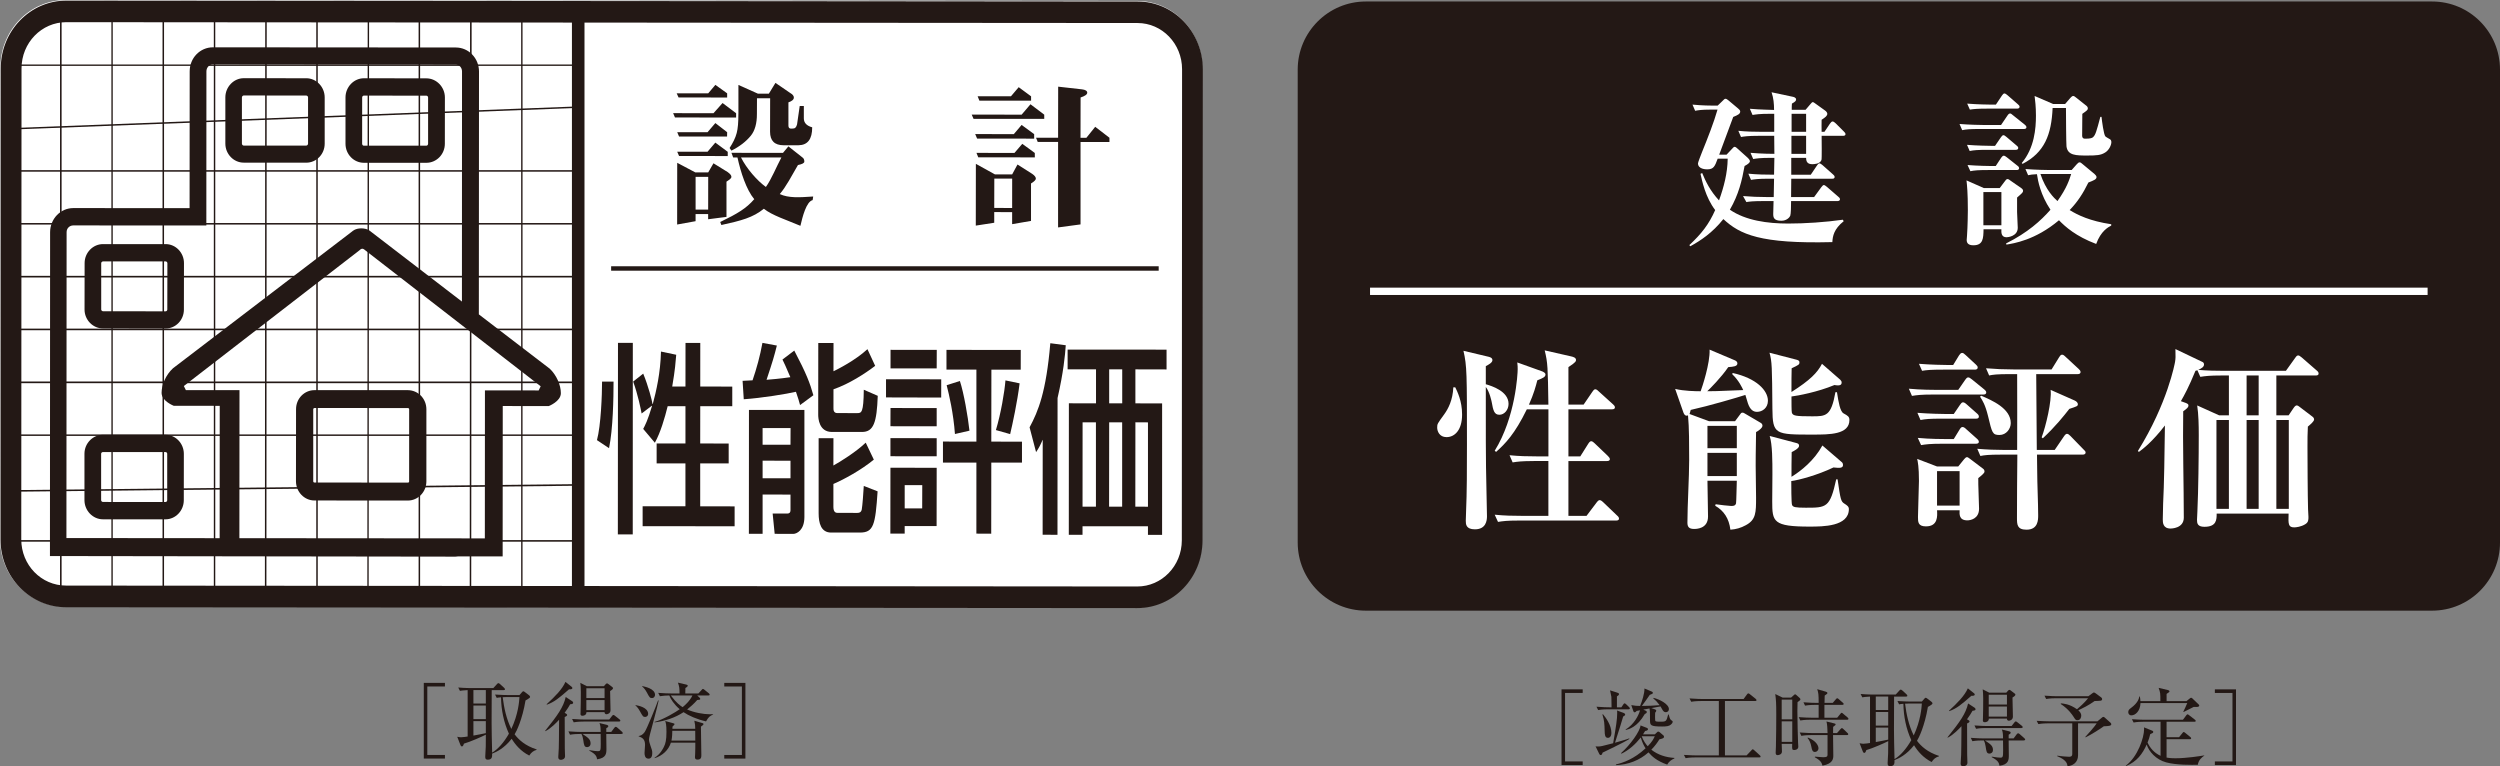 <?xml version="1.0" encoding="UTF-8"?><svg id="_レイヤー_2" xmlns="http://www.w3.org/2000/svg" viewBox="0 0 190.452 58.377"><rect x="0" y="0" width="190.452" height="58.377" fill="#808080" stroke="none"/><defs><style>.cls-1{fill:#fff;}.cls-2{fill:#231815;}.cls-3{fill:none;stroke:#fff;stroke-width:.558px;}</style></defs><g id="_配置"><path class="cls-2" d="m118.959,58.282v-5.767h1.611v.274h-1.343v5.217h1.343v.275h-1.611Z"/><path class="cls-2" d="m122.087,57.335c-.032.108-.058.186-.147.186-.045,0-.083-.039-.103-.077l-.287-.588c.076.013.121.013.191.013.198,0,.294-.025,1.15-.249.225-1.311.308-1.822.308-2.296,0-.083,0-.128-.013-.198l.505.186c.051.02.115.058.115.122,0,.058-.039.089-.153.153-.141.485-.186.633-.621,1.994.192-.058.787-.217,1.087-.332l.007.045c-.364.249-2.021,1.029-2.039,1.042Zm1.981-3.299h-1.566c-.063,0-.46,0-.754.058l-.128-.256c.428.038.876.045.984.045h.166c0-.109-.006-.735-.013-.793-.007-.039-.09-.435-.103-.499l.544.173c.089.032.141.058.141.108,0,.077-.09.141-.16.179v.832h.339l.147-.218c.031-.045.058-.083.096-.083.045,0,.089.045.121.07l.218.211c.038.038.063.063.063.103,0,.058-.051.07-.096.07Zm-1.579,2.174c-.23,0-.236-.269-.243-.479-.019-.646-.025-.812-.173-1.298l.039-.026c.217.256.646.832.646,1.42,0,.352-.205.384-.269.384Zm4.521,2.039c-.831-.294-1.184-.652-1.426-.934-.685.614-1.566.946-2.48.972v-.051c.556-.134,1.361-.402,2.257-1.228-.122-.191-.25-.435-.365-.825-.402.506-.889.953-1.47,1.234l-.032-.045c.71-.633,1.451-1.675,1.483-2.109l.479.186c.038.013.089.044.089.102,0,.097-.141.122-.217.135-.09.146-.115.191-.16.256h.901l.16-.153c.038-.039.058-.058.103-.058.038,0,.089.038.115.058l.281.242c.025.02.038.064.038.097,0,.108-.103.134-.352.197-.147.237-.32.486-.614.787.499.396,1.119.588,1.759.626v.039c-.224.096-.429.242-.55.473Zm.281-3.05c-.141.122-.339.147-.659.147-.933,0-.933-.096-.933-.518,0-.589,0-.652-.039-.857-.045.007-.319.058-.473.09l.186.083c.025.013.083.045.083.096,0,.09-.096.128-.153.153-.582,1.011-1.209,1.157-1.445,1.215l-.02-.031c.64-.384.998-1.081,1.1-1.465-.153.025-.185.032-.255.045-.052.058-.103.108-.16.108-.051,0-.083-.063-.096-.096l-.153-.454c.307.058.383.058.671.064.153-.371.339-.94.332-1.33l.544.23c.045.019.096.051.096.103,0,.063-.063.096-.236.153-.096.134-.505.735-.602.844.448-.007.953-.02,1.355-.058-.204-.269-.307-.371-.485-.518l.013-.039c.473.109,1.177.479,1.177.857,0,.146-.109.236-.237.236-.146,0-.217-.122-.256-.186-.019-.038-.121-.218-.146-.256-.23.045-.665.122-.697.128l.237.083c.076.025.134.052.134.108,0,.064-.051.128-.083.16,0,.096-.007.198-.007.346,0,.236.007.274.052.307.051.032.281.032.364.032.441,0,.447-.032.582-.55l.044.006c.026.108.084.346.16.403.128.089.141.102.141.141,0,.102-.096.185-.134.217Zm-2.226.889c.147.384.333.62.461.761.357-.37.441-.556.537-.761h-.998Z"/><path class="cls-2" d="m134.03,57.7h-4.865c-.051,0-.46,0-.754.058l-.128-.249c.505.038.965.038.984.038h1.675v-4.143h-1.349c-.052,0-.461,0-.755.057l-.128-.255c.506.044.959.044.985.044h3.133l.255-.345c.032-.045.064-.083.103-.083.045,0,.077.025.122.063l.44.352c.025.02.064.058.064.097,0,.063-.064.07-.096.07h-2.309v4.143h1.649l.364-.384c.045-.051.07-.083.103-.083.038,0,.077.038.115.07l.422.384c.025.025.064.058.064.096,0,.07-.064.07-.097.07Z"/><path class="cls-2" d="m136.939,53.487c-.006.229-.013.377-.013.684,0,.672.039,2.123.052,2.397,0,.083.019.23.019.313,0,.243-.274.256-.307.256-.173,0-.173-.045-.16-.467h-.799c0,.045.02.569.02.582,0,.229-.25.274-.32.274-.159,0-.159-.121-.159-.198,0-.07.019-.383.019-.447.02-.485.026-2.282.026-2.43,0-.952-.02-1.132-.077-1.579l.557.269h.651l.186-.166c.07-.058.083-.083.115-.083s.063.019.103.058l.256.229c.025.026.051.064.051.103,0,.058-.128.141-.218.205Zm-.402-.192h-.806v1.503h.806v-1.503Zm0,1.656h-.806v1.566h.806v-1.566Zm4.182-.121h-2.813c-.115,0-.441,0-.755.057l-.121-.255c.396.031.786.044.979.044h.537v-.978h-.281c-.064,0-.454,0-.755.058l-.121-.256c.422.038.869.045.978.045h.18c0-.646-.02-.768-.109-1.043l.659.192c.07.019.115.051.115.103,0,.051-.02.063-.205.191-.006.153-.006.191-.013.557h.627l.236-.275c.045-.058.07-.076.103-.076.038,0,.07.019.114.063l.313.274c.032.026.064.052.064.097,0,.058-.058.07-.097.07h-1.368v.978h.973l.242-.294c.052-.063.07-.083.097-.083.038,0,.057.025.121.077l.339.287c.051.045.058.077.058.097,0,.063-.058.07-.096.07Zm-.013,1.17h-1.062c0,.128.019,1.329.019,1.534,0,.243,0,.64-.824.793-.058-.211-.128-.391-.588-.64l.013-.045c.128.013.523.045.626.045.288,0,.326-.058.333-.186.006-.115.006-1.4,0-1.502h-1.24c-.16,0-.467.006-.755.058l-.121-.256c.435.038.889.044.978.044h1.139c-.007-.249-.02-.696-.083-.882l.575.141c.083.02.121.032.121.083,0,.045-.019.058-.186.186-.006.121-.006.16-.006.473h.3l.263-.3c.051-.058.076-.077.108-.077s.058.013.108.064l.313.3c.045.039.064.058.064.097,0,.057-.052.07-.096.07Zm-2.442,1.285c-.192,0-.23-.18-.263-.353-.07-.402-.198-.588-.301-.709l.026-.039c.626.25.806.62.806.818,0,.173-.135.282-.269.282Z"/><path class="cls-2" d="m147.151,58.051c-.64-.326-1.062-.824-1.337-1.278-.575.741-1.189,1.017-1.489,1.132.006.229.006.46-.326.46-.198,0-.198-.121-.198-.243,0-.103.032-.626.038-.748,0-.121.007-.767.007-.914-.326.166-1.183.543-1.669.684-.051.16-.09.212-.153.212-.058,0-.09-.045-.115-.109l-.243-.626c.186.031.211.038.288.038.141,0,.429-.045.505-.058v-3.535c-.371.019-.479.038-.588.058l-.128-.256c.505.044.979.044.984.044h1.688l.275-.3c.051-.058.077-.077.108-.077.039,0,.07.02.128.07l.32.294c.031.026.057.077.057.103,0,.051-.038.064-.096.064h-.914c-.013,2.423-.02,2.691.032,4.763.422-.243.901-.773,1.278-1.445-.396-.869-.588-1.815-.601-2.768-.198.013-.25.025-.326.044l-.128-.255c.499.038.972.038.979.038h.882l.179-.205c.058-.063.077-.083.109-.083.038,0,.07.02.134.07l.294.224c.052.039.09.09.09.115,0,.045,0,.07-.058.109-.115.083-.204.141-.288.179-.249,1.477-.696,2.372-.831,2.583.308.409.8.869,1.676,1.15v.032c-.243.07-.409.198-.562.435Zm-3.306-4.986h-.946v1.022h.946v-1.022Zm0,1.176h-.946v1.036h.946v-1.036Zm0,1.189h-.946v1.1c.332-.063.806-.147.946-.186v-.914Zm1.579-1.835c-.058,0-.166.007-.294.013.102.818.281,1.656.658,2.417.524-1.119.601-2.098.62-2.43h-.984Z"/><path class="cls-2" d="m150.455,54.107c-.044.025-.141.038-.185.038-.103.179-.23.396-.422.652l.102.058c.07.038.09.07.09.108s-.032.083-.186.153c0,.825,0,1.752.007,2.385,0,.09.019.505.019.602,0,.224-.229.274-.313.274-.096,0-.204-.038-.204-.198,0-.09.032-.557.038-.665.013-.441.013-.62.025-2.192-.166.185-.613.658-1.048.876l-.013-.032c.939-1.17,1.394-1.803,1.566-2.577l.498.326c.045.032.07.07.07.115,0,.038-.019.064-.045.077Zm-.274-1.1c-.806.703-1.112.959-1.688,1.17l-.014-.039c.621-.568,1.184-1.131,1.433-1.7l.473.377c.039.032.052.058.052.103,0,.058-.07.096-.256.09Zm3.996,3.401h-1.157c0,.179.013.952.013,1.112,0,.357,0,.716-.71.818-.038-.218-.089-.391-.595-.659l.007-.038c.377.058.499.077.64.077.204,0,.224-.052.224-.557,0-.121-.007-.646-.007-.754h-1.381c.422.281.614.409.614.722,0,.211-.16.281-.256.281-.225,0-.243-.146-.301-.536-.013-.115-.07-.358-.141-.467h-.115c-.16,0-.467.006-.754.058l-.122-.256c.396.031.793.044.979.044h1.477c0-.396-.025-.505-.09-.677l.551.134c.076.02.121.045.121.108,0,.064-.07.109-.153.153v.281h.377l.23-.307c.051-.063.076-.083.115-.083.031,0,.07.02.121.064l.352.312c.025.026.064.07.064.103,0,.038-.039.064-.103.064Zm-.18-.946h-2.704c-.063,0-.454,0-.754.058l-.122-.256c.441.038.927.045.979.045h1.848l.211-.269c.045-.058.077-.084.108-.084.032,0,.064.02.128.07l.339.269c.038.026.064.07.064.097,0,.044-.045.07-.097.07Zm-.684-2.321c0,.23.032,1.247.032,1.451,0,.281-.281.313-.301.313-.147,0-.153-.115-.153-.16h-1.381c0,.25-.243.275-.308.275-.121,0-.146-.07-.146-.135,0-.025,0-.07.006-.114.014-.301.02-1.189.02-1.561,0-.352-.02-.512-.038-.696l.498.255h1.298l.128-.146c.039-.045.077-.07.109-.07.031,0,.063.019.121.063l.275.211c.038.026.063.064.063.097,0,.063-.128.166-.224.217Zm-.422-.217h-1.388v.748h1.388v-.748Zm0,.901h-1.388v.767h1.388v-.767Z"/><path class="cls-2" d="m158.308,55.104v2.436c0,.576-.441.8-.8.831-.031-.197-.076-.473-.792-.767l.006-.038c.364.057.806.083.889.083.108,0,.256,0,.256-.218v-2.327h-1.828c-.16,0-.467.007-.755.058l-.128-.249c.396.025.793.038.984.038h3.645l.326-.269c.045-.038.083-.07.121-.07.045,0,.077.02.128.07l.422.377c.039.032.058.083.058.115,0,.083-.096.108-.159.121-.097.02-.224.026-.409.032-.308.224-1.036.678-1.388.844l-.025-.031c.089-.097.716-.78.869-1.036h-1.419Zm-1.305-1.521c.18.013.646.038,1.222.447.312-.262.537-.467.85-.837h-2.442c-.159,0-.466.006-.754.057l-.128-.255c.441.038.901.044.984.044h2.359l.294-.217c.052-.038.096-.07.128-.07.038,0,.083.032.141.07l.422.313c.039.031.064.076.064.121,0,.063-.039.103-.096.121-.077.02-.409.026-.474.026-.454.332-.979.581-1.247.709.097.09.225.205.225.409,0,.128-.064.346-.288.346-.135,0-.153-.038-.307-.275-.07-.108-.364-.575-.972-.965l.019-.045Z"/><path class="cls-2" d="m167.924,57.566c-.192.128-.436.332-.493.696-.435.007-1.63.032-2.416-.186-.773-.211-1.311-.824-1.478-1.355-.319.71-.748,1.298-1.56,1.631l-.032-.025c.908-.665,1.394-2.136,1.394-2.775,0-.051,0-.083-.006-.141l.633.256c.032.013.07.045.07.09,0,.07-.02.083-.23.173-.051.224-.108.415-.204.639.198.422.498.78.991,1.011v-2.596h-1.298c-.173,0-.474.006-.755.058l-.128-.25c.524.039.908.039.984.039h2.903l.255-.339c.039-.045.064-.077.097-.077.031,0,.076.038.128.077l.428.332c.039.025.064.051.064.096,0,.064-.058.064-.096.064h-2.123v1.176h.952l.256-.313c.045-.057.064-.083.097-.083.038,0,.083.039.121.07l.384.313c.031.025.063.058.063.096,0,.07-.058.07-.096.07h-1.777v1.4c.108.02.301.052.678.052.869,0,1.867-.167,2.199-.218l-.006.02Zm-.634-3.709h-.179c-.121.058-.652.333-.761.384l-.025-.019c.032-.052.269-.569.3-.659h-3.561c-.02.607-.384.934-.697.934-.166,0-.236-.134-.236-.249,0-.153.096-.23.218-.32.537-.402.594-.709.626-.869h.039c.025.128.038.211.044.352h1.521c0-.613,0-.626-.134-1.01l.723.172c.051.014.103.052.103.09,0,.058-.026.07-.218.198v.55h1.516l.262-.211c.025-.02.058-.045.09-.045.025,0,.063.02.089.045l.474.454c.032.025.058.07.058.096,0,.108-.173.108-.25.108Z"/><path class="cls-2" d="m168.73,58.282v-.275h1.342v-5.217h-1.342v-.274h1.61v5.767h-1.61Z"/><path class="cls-2" d="m185.279.114h-81.234c-2.855,0-5.185,2.33-5.185,5.188v36.03c0,2.861,2.33,5.188,5.185,5.188h81.234c2.867,0,5.173-2.328,5.173-5.188V5.302c0-2.858-2.306-5.188-5.173-5.188Z"/><path class="cls-1" d="m139.587,18.444c-5.491.14-7.042-.585-8.3-1.754-.852,1.067-1.741,1.64-2.517,2.071l-.076-.089c.928-.864,1.486-1.576,1.97-2.669-.75-.979-1.004-2.25-1.118-2.759l.127-.063c.267.648.61,1.36,1.283,2.085.369-1.017.648-2.085.661-3.178h-.763c-.216.585-.305.813-.801.813-.102,0-.699-.013-.699-.458,0-.063.191-.571.306-.852.444-1.093.902-2.262,1.182-3.241h-.521c-.699,0-.979.051-1.183.09l-.203-.471c.775.076,1.424.076,1.525.076h.394l.369-.355c.089-.089.152-.166.229-.166.063,0,.152.064.229.128l.725.609c.063.051.165.14.165.229,0,.178-.152.267-.533.419-.152.407-.902,2.415-1.068,2.873h.56l.407-.433c.063-.063.14-.165.203-.165.076,0,.165.076.254.165l.737.661c.063.051.178.178.178.267,0,.14-.216.268-.406.369-.203,1.118-.445,2.16-1.119,3.33,1.195.826,2.873,1.055,4.437,1.055,1.283,0,2.834-.102,4.169-.292l.063.114c-.75.598-.839,1.144-.864,1.589Zm.813-8.097h-1.627c0,.317.025,1.741-.013,1.843-.114.318-.61.318-.699.318-.355,0-.47-.179-.47-.483h-1.132v1.284h1.487l.471-.699c.063-.089.114-.166.19-.166s.19.103.241.141l.788.698c.063.052.127.115.127.191,0,.14-.114.14-.19.14h-3.114l-.013,1.398h1.754l.547-.75c.089-.114.14-.165.19-.165.063,0,.114.038.241.14l.865.75c.051.038.127.102.127.19,0,.127-.127.14-.191.14h-3.533c0,.368-.013.991-.063,1.118-.038.102-.254.382-.674.382-.584,0-.623-.254-.623-.521,0-.14.025-.826.025-.979h-.698c-.89,0-1.132.038-1.373.076l-.254-.457c.597.051,1.207.076,1.817.076h.521l.025-1.398h-.382c-.877,0-1.118.051-1.373.089l-.203-.471c.661.064,1.335.077,1.958.077.013-.42.025-1.195.025-1.284h-.242c-.877,0-1.118.051-1.372.089l-.204-.471c.864.077,1.729.077,1.818.077l-.013-1.373h-1.157c-.877,0-1.131.051-1.373.089l-.203-.471c.598.063,1.195.077,1.805.077h.929v-1.373h-.28c-.877,0-1.118.051-1.372.089l-.204-.471c.839.076,1.665.076,1.844.089,0-.47-.039-.902-.191-1.347l1.614.343c.076.013.255.063.255.203,0,.09-.038.166-.318.318-.013.152-.013.279-.013.47h1.055l.369-.432c.051-.063.127-.152.178-.152.063,0,.14.076.203.114l.725.521c.114.076.179.178.179.254,0,.152-.141.267-.433.457-.013.115,0,.775,0,.916h.216l.42-.623c.063-.089.127-.165.203-.165.063,0,.165.076.229.14l.623.622c.076.077.127.128.127.204,0,.127-.127.127-.19.127Zm-2.809,0h-1.119v1.373h1.119v-1.373Zm0-1.678h-1.106v1.373h1.106v-1.373Z"/><path class="cls-1" d="m154.184,9.826h-3.331c-.774,0-1.055.025-1.372.089l-.203-.47c.762.063,1.665.076,1.805.076h1.359l.483-.712c.063-.102.14-.165.203-.165s.127.051.229.14l.89.712c.063.051.127.114.127.19,0,.127-.114.14-.19.14Zm-.521,5.225v1.105c0,.33.051.864.051,1.195,0,.647-.75.724-.852.724-.407,0-.407-.355-.395-.609h-1.359c-.013.686-.025,1.22-.775,1.22-.395,0-.509-.178-.509-.406,0-.076.025-.255.025-.331.051-.712.063-1.716.063-1.932,0-1.36-.063-1.894-.102-2.275l1.322.585h1.207l.356-.471c.089-.127.152-.216.241-.216.076,0,.165.076.254.14l.788.547c.089.063.141.127.141.203,0,.127-.052.165-.458.521Zm-.102-3.636h-2.136c-.775,0-1.055.025-1.372.089l-.204-.47c.775.063,1.665.076,1.805.076h.331l.444-.648c.051-.076.128-.165.191-.165.076,0,.14.063.241.14l.763.648c.063.051.127.102.127.19,0,.114-.102.14-.19.14Zm.102-3.14h-2.225c-.775,0-1.055.025-1.372.076l-.204-.457c.763.063,1.665.076,1.805.076h.382l.458-.687c.051-.063.114-.165.19-.165s.178.089.241.14l.788.687c.063.063.127.102.127.19,0,.114-.102.14-.19.14Zm-.038,4.678h-2.148c-.775,0-1.055.025-1.372.089l-.217-.47c.775.063,1.678.076,1.818.076h.33l.419-.636c.052-.076.128-.152.191-.152.076,0,.152.063.241.127l.801.636c.076.051.127.114.127.19,0,.127-.114.14-.19.14Zm-1.157,1.678h-1.372v2.529h1.372v-2.529Zm7.22,3.953c-1.551-.585-2.352-1.31-2.834-1.805-1.805,1.525-3.47,1.767-4.004,1.855l-.025-.089c1.652-.826,2.644-1.729,3.381-2.567-.763-1.145-.953-2.187-1.029-2.708-.331.013-.496.039-.674.077l-.203-.471c.763.063,1.665.076,1.805.076h1.716l.382-.432c.089-.103.152-.153.229-.153.063,0,.14.063.229.141l.902.749c.051.052.152.141.152.229,0,.178-.203.254-.622.419-.407.839-.826,1.475-1.424,2.098.61.381,1.551.839,3.165,1.08v.102c-.217.114-.788.407-1.145,1.398Zm.661-6.953c-.305.191-.623.217-1.321.217-.878,0-1.513,0-1.602-.699-.025-.267-.038-2.402-.038-2.784v-.14h-1.018c-.089,2.047-.622,3.394-2.288,4.259l-.063-.064c.967-1.156,1.081-2.631,1.081-3.609,0-.699-.063-1.182-.102-1.5l1.41.61h.915l.395-.458c.063-.063.14-.152.216-.152s.152.063.229.127l.737.585c.076.051.153.127.153.229,0,.114-.038.152-.42.42,0,.33-.013,1.589-.013,1.678.013.102.025.216.241.216.433,0,.521-.063.585-.114.19-.165.267-.445.56-1.551h.089c.038.344.165,1.335.292,1.487.025.038.28.178.344.216.076.038.114.114.114.229,0,.191-.152.598-.496.801Zm-4.906,1.627c.407,1.233,1.055,1.844,1.297,2.06.712-1.004.902-1.614,1.042-2.06h-2.339Z"/><path class="cls-1" d="m110.864,29.508c.148.311.519,1.021.519,2.074,0,1.2-.577,1.719-1.185,1.719-.549,0-.712-.46-.712-.727,0-.281.016-.296.534-1.008.311-.429.651-1.081.696-2.059h.147Zm2.489-2.342c.119.03.341.074.341.268,0,.192-.281.34-.504.459v1.378c.46.133,1.733.533,1.733,1.496,0,.46-.325.83-.696.83-.399,0-.474-.326-.593-.993-.015-.059-.147-.74-.444-1.126,0,4.4,0,4.727.016,6.09,0,.593.073,3.229.073,3.764,0,.325-.073.992-.918.992-.682,0-.696-.385-.696-.652,0-.296.059-1.57.059-1.837.015-.845.03-1.2.03-4,0-5.363,0-5.956-.267-7.112l1.866.444Zm3.482,7.957c-.904,0-1.23.044-1.601.104l-.237-.548c.696.073,1.393.089,2.104.089h.859v-3.586h-1.645c-.919,1.882-1.63,2.607-2.342,3.245l-.104-.089c1.586-2.563,1.749-5.853,1.749-6.208,0-.148,0-.267-.03-.519l1.896.681c.104.045.252.119.252.237,0,.192-.207.282-.622.444-.118.46-.267,1.022-.638,1.853h1.482c-.045-2.845-.045-3.171-.282-4.134l2.016.459c.133.03.37.089.37.267,0,.089,0,.178-.578.549v2.859h1.156l.667-.978c.059-.089.133-.193.222-.193.104,0,.208.104.281.178l1.082.979c.06.059.133.118.133.222,0,.134-.133.148-.222.148h-3.319v3.586h.904l.607-.964c.074-.118.148-.192.222-.192.09,0,.193.089.268.163l1.007.963c.074.074.148.163.148.237,0,.134-.134.148-.223.148h-2.934v4.178h1.378l.771-1.022c.104-.133.163-.178.237-.178.104,0,.237.134.267.163l1.052,1.008c.089.074.148.148.148.237,0,.133-.133.147-.223.147h-7.393c-.919,0-1.23.045-1.601.104l-.252-.549c.711.074,1.408.089,2.119.089h1.971v-4.178h-1.126Z"/><path class="cls-1" d="m133.853,31.375c-.267,0-.519-.133-.696-.651-.03-.104-.163-.549-.193-.638-.593.193-2.756.83-4.163,1.142-.029.104-.06.236-.089.311l1.481.548h1.985l.386-.519c.044-.073.089-.133.178-.133s.133.044.192.074l1.186.696c.059.029.147.104.147.222,0,.208-.399.445-.488.489-.03,1.556-.03,2.326-.03,2.563,0,.385.03,2.06.03,2.415,0,1.141,0,1.704-.785,2.118-.371.208-.756.312-1.171.341-.104-.859-.504-1.451-1.155-1.822l.029-.118c.237.044,1.082.133,1.2.133.207,0,.312-.044.355-.192.029-.104.045-1.496.06-1.733h-2.237c0,.237.044,2.489.044,2.727,0,.948-.903.948-1.066.948-.385,0-.504-.163-.504-.475,0-1.333.134-3.452.134-4.785,0-1.126,0-2.475-.089-3.394-.163.074-.282-.029-.341-.192l-.638-1.822c.667.163,1.556.178,1.941.178.118-.312.726-2.134.682-3.171l1.926.815c.104.044.192.118.192.236,0,.223-.296.252-.696.282-.533.785-1.407,1.659-1.6,1.837.414,0,.651,0,2.74-.089-.073-.163-.325-.726-.829-1.2l.015-.104c1.822.4,2.696,1.333,2.696,2.118,0,.549-.43.845-.829.845Zm-1.541,1.067h-2.237v1.703h2.237v-1.703Zm0,2.06h-2.237v1.763h2.237v-1.763Zm5.808-1.394c-2.889,0-3.082,0-3.097-1.97-.029-3.23-.029-3.586-.222-4.268l2.06.533c.089.03.222.045.222.208,0,.162-.06.192-.593.444-.015.474-.015.992-.015,1.808,1.423-.904,1.971-1.467,2.326-2.148l1.393,1.215c.074.074.104.133.104.207,0,.178-.118.223-.281.223-.089,0-.192-.015-.267-.029-1.274.533-2.785.814-3.274.874,0,.414,0,1.141.029,1.229.074.237.268.281,1.541.281,1.053,0,1.452,0,1.778-1.837h.118c.119.771.237,1.467.504,1.615.326.178.444.252.444.503,0,1.111-1.511,1.111-2.771,1.111Zm-.252,7.009c-2.8,0-2.859-.371-2.859-1.927,0-.325.015-1.763.015-2.06,0-.978,0-2.267-.207-2.918l2.015.533c.089.029.223.044.223.222,0,.193-.415.4-.563.475-.015.296-.015,1.615-.015,1.882.727-.445,1.733-1.245,2.355-2.386l1.482,1.274c.059.044.089.133.089.207,0,.267-.297.237-.727.192-1.2.578-2.637.964-3.215,1.037,0,.252,0,1.704.06,1.823.073.162.236.207,1.052.207,1.57,0,1.837,0,2.312-2.163h.104c.222,1.541.252,1.688.519,1.852.207.134.341.223.341.415,0,1.334-1.985,1.334-2.979,1.334Z"/><path class="cls-1" d="m151.092,30.056h-3.838c-.903,0-1.229.044-1.6.104l-.237-.548c.903.089,1.941.089,2.104.089h1.66l.533-.771c.074-.104.133-.178.222-.178s.148.044.282.148l.948.77c.074.06.147.134.147.223,0,.148-.133.163-.222.163Zm-.386,6.371c-.015.37.06,2,.06,2.326,0,.785-.682.889-.889.889-.638,0-.607-.459-.593-.771h-1.719c.029.444.074,1.229-.845,1.229-.607,0-.607-.34-.607-.711,0-.43.074-2.355.074-2.756,0-1.081-.089-1.452-.134-1.674l1.512.578h1.615l.444-.549c.059-.074.148-.163.222-.163.06,0,.134.06.237.134l.978.74c.104.074.119.148.119.237,0,.119-.312.355-.475.489Zm-.178-4.534h-2.622c-.904,0-1.229.03-1.601.104l-.236-.548c.903.074,1.94.089,2.104.089h.667l.474-.696c.074-.104.134-.192.223-.192s.163.044.296.163l.771.682c.089.073.148.147.148.236,0,.148-.119.163-.223.163Zm0,1.911h-2.578c-.918,0-1.229.045-1.6.104l-.252-.549c.903.089,1.956.089,2.118.089h.623l.444-.726c.074-.118.133-.192.222-.192s.178.059.282.163l.814.726c.104.089.148.163.148.237,0,.133-.134.147-.223.147Zm-.089-5.645h-2.415c-.903,0-1.229.029-1.6.089l-.237-.533c.903.074,1.94.089,2.104.089h.504l.444-.727c.06-.089.134-.192.237-.192.074,0,.148.045.267.163l.785.726c.089.09.134.134.134.223,0,.134-.119.163-.223.163Zm-1.155,7.734h-1.719v2.622h1.719v-2.622Zm9.363-1.26h-3.467c.015.963.015,1.082.015,1.244,0,.934.074,2.445.074,3.379,0,.341,0,1.096-.889,1.096-.711,0-.726-.385-.726-.889,0-1.349.015-3.496.029-4.83h-1.215c-1.022,0-1.318.045-1.601.104l-.237-.548c.697.06,1.408.089,2.104.089h.934c.015-.83,0-4.859,0-5.778h-.533c-1.022,0-1.319.044-1.601.104l-.237-.548c.696.059,1.393.089,2.104.089h2.889l.578-.934c.044-.074.118-.192.222-.192.104,0,.208.104.282.178l.992.918c.06.06.134.134.134.223,0,.148-.134.163-.223.163h-3.155c.015,1.57.029,4.444.044,5.778h1.363l.696-1.022c.089-.133.163-.207.237-.207.089,0,.163.059.267.163l.992,1.021c.104.104.163.148.163.237,0,.148-.147.163-.237.163Zm-6.326-1.496c-.533,0-.562-.148-.874-1.452-.207-.845-.415-1.171-.607-1.467l.089-.074c.814.355,2.252.963,2.252,2.089,0,.43-.341.904-.859.904Zm5.319-1.985c-.415.533-1.037,1.318-2.016,2.237l-.089-.074c.312-.815.785-2.786.682-3.615l1.838.814c.089.045.236.134.236.282,0,.147-.074.162-.651.355Z"/><path class="cls-1" d="m176.407,28.604h-2.993v3.037h.934l.371-.548c.118-.178.192-.207.251-.207.06,0,.163.059.208.104l.992.756c.06.044.119.118.119.207,0,.148-.252.355-.475.548-.029.652-.029.845-.029,1.556,0,.89.015,3.809.044,4.727,0,.089.03.519.03.593,0,.223,0,.415-.252.563-.312.192-.696.236-.83.236-.459,0-.459-.252-.43-1.052h-5.481c0,.459,0,1.008-.934,1.008-.533,0-.563-.281-.563-.533,0-.134.015-.475.03-.652.073-1.585.104-4.148.104-5.808,0-.712-.015-1.556-.119-2.252l1.675.755h.74v-3.037h-.577c-.904,0-1.229.045-1.601.104l-.222-.504-.148.045c-.504,1.229-.859,1.882-1.111,2.312l.37.133c.148.06.208.104.208.193,0,.133-.089.222-.4.444-.044,2.252.045,5.853.045,8.104,0,.829-.979.829-1.008.829-.593,0-.593-.474-.593-.696,0-.666.045-1.733.074-2.4.029-1.021.044-1.407.089-4.756-.948,1.23-1.645,1.764-1.985,2.016l-.074-.074c2.267-3.645,2.815-6.697,2.83-6.786.044-.281.044-.355.029-.978l2.016.963c.073.029.162.074.162.207,0,.178-.162.297-.444.415.667.06,1.349.074,2.03.074h4.652l.711-.993c.104-.147.148-.178.223-.178s.118.03.267.148l1.141.993c.089.073.148.133.148.236,0,.134-.119.148-.223.148Zm-6.608,3.393h-.948v6.771h.948v-6.771Zm2.268-3.393h-.919v3.037h.919v-3.037Zm0,3.393h-.919v6.771h.919v-6.771Zm2.296,0h-.948v6.771h.948v-6.771Z"/><line class="cls-3" x1="104.37" y1="22.192" x2="184.937" y2="22.192"/><path class="cls-1" d="m86.616.071L5.023,0C2.259,0,.026,2.304.024,5.168l-.024,35.881c0,2.847,2.234,5.164,4.996,5.168l81.595.066c2.751.004,4.978-2.311,4.978-5.158l.026-35.885c0-2.861-2.222-5.169-4.978-5.169Z"/><rect class="cls-2" x="46.557" y="20.284" width="41.713" height=".338"/><path class="cls-2" d="m86.656.114L5.06.045C2.298.045.064,2.349.057,5.214l-.019,35.88c0,2.851,2.235,5.167,4.992,5.167l81.601.065c2.751.005,4.978-2.309,4.978-5.155l.026-35.881c0-2.864-2.227-5.176-4.978-5.176Zm3.376,41.05c-.001,1.946-1.525,3.52-3.401,3.515l-81.597-.069c-1.895,0-3.414-1.57-3.414-3.516l.02-35.88c0-1.955,1.525-3.525,3.414-3.525l81.602.065c1.876,0,3.4,1.577,3.395,3.529l-.019,35.881Z"/><line class="cls-2" x1="43.845" y1=".708" x2="43.819" y2="45.325"/><line class="cls-2" x1="44.054" y1=".708" x2="44.028" y2="45.325"/><rect class="cls-2" x="43.57" y=".71" width=".957" height="44.614"/><rect class="cls-2" x="8.486" y=".938" width=".103" height="44.277"/><rect class="cls-2" x="4.573" y=".938" width=".12" height="44.274"/><rect class="cls-2" x="12.382" y=".945" width=".115" height="44.277"/><rect class="cls-2" x="16.289" y=".945" width=".11" height="44.277"/><rect class="cls-2" x="24.093" y=".95" width=".114" height="44.281"/><polygon class="cls-2" points="20.205 .945 20.18 45.222 20.295 45.228 20.32 .95 20.205 .945"/><polygon class="cls-2" points="28.011 .957 27.983 45.236 28.086 45.234 28.118 .955 28.011 .957"/><rect class="cls-2" x="31.89" y=".957" width=".115" height="44.279"/><rect class="cls-2" x="39.702" y=".963" width=".105" height="44.279"/><polygon class="cls-2" points="35.809 .957 35.784 45.242 35.899 45.236 35.93 .962 35.809 .957"/><rect class="cls-2" x=".726" y="37.113" width="42.921" height=".122" transform="translate(-.393 .237) rotate(-.607)"/><rect class="cls-2" x=".721" y="41.145" width="42.926" height=".121"/><rect class="cls-2" x=".727" y="33.096" width="42.926" height=".111"/><rect class="cls-2" x=".727" y="29.063" width="42.926" height=".128"/><rect class="cls-2" x=".734" y="21.014" width="42.925" height=".125"/><rect class="cls-2" x=".733" y="25.035" width="42.926" height=".122"/><rect class="cls-2" x=".739" y="16.991" width="42.92" height=".116"/><rect class="cls-2" x=".741" y="12.963" width="42.925" height=".116"/><rect class="cls-2" x=".745" y="4.914" width="42.92" height=".104"/><rect class="cls-2" x=".743" y="8.94" width="42.922" height=".114" transform="translate(-.327 .855) rotate(-2.189)"/><path class="cls-2" d="m50.864,30.945c-.223.9-.549,2.017-.977,2.783l-.888-1.055c.123-.224.359-.668.671-1.741l-.012-.025-.779.593c-.057-.308-.28-1.435-.645-2.431l.766-.606c.39.944.67,2.049.709,2.316h.02c.262-.976.586-2.361.625-3.997l1.161.244c-.051.581-.076,1.085-.305,2.419h1.009l.004-3.321h1.125l-.002,3.321,2.439.006v1.494h-2.439l-.004,2.839,2.169.005v1.514l-2.169-.001v3.269l2.622.005v1.514l-7.008-.003v-1.518l3.261.001v-3.269h-2.194v-1.518h2.196v-2.839l-1.354-.001Zm-3.786-4.824h1.131l-.006,14.589h-1.135l.01-14.589Zm-.337,2.948c-.001,1.258-.039,3.6-.344,5.073l-.92-.612c.301-1.104.389-3.465.389-4.461h.875Z"/><path class="cls-2" d="m60.226,32.611l-.006,1.27h-2.125v-1.27h2.131Zm-3.176,8.055h1.046v-2.993l2.125.005v1.181c0,.211-.115.262-.225.262l-1.135-.001.154,1.547,1.423.005c.255-.005.836-.274.842-1.275v-8.17h-4.224l-.006,9.44Zm3.171-5.567v1.336h-2.125v-1.341l2.125.005Zm2.116-8.972l-.005,5.47c0,.262.053,1.31,1.046,1.31h2.28c.895.006,1.137-.718,1.21-2.753l-1.064-.464c-.018,1.748-.173,1.781-.498,1.781l-1.518-.002c-.295,0-.295-.262-.295-.368l.001-1.443c1.198-.415,2.405-1.199,3.177-1.788l-.588-1.27c-.932.857-2.237,1.514-2.589,1.684l.004-2.156h-1.162Zm.028,12.994c0,.701.167,1.45.95,1.45h2.184c1.053.004,1.186-.563,1.358-3.14l-1.053-.412c-.037.619-.096,1.445-.154,1.796-.051.235-.21.259-.35.259l-1.499-.004c-.166,0-.314-.085-.312-.473v-1.729c.81-.347,2.11-1.058,3.081-1.852l-.618-1.294c-.74.708-1.975,1.478-2.463,1.741l.004-2.081h-1.128v5.739Zm-.402-9.01c-.256-.921-.535-1.653-1.455-3.404l-.899.683c.165.327.235.498.6,1.345-.754.111-1.502.175-1.813.198.479-1.44.594-1.836.785-2.609l-1.098-.203c-.179.989-.441,1.94-.753,2.852l-.759.039.089,1.403c1.352-.089,3.293-.409,3.975-.568.185.537.233.697.314,1.009l1.014-.745Z"/><path class="cls-2" d="m70.259,36.958l-.006,1.774h-1.333v-1.776l1.339.001Zm1.844-8.801h2.28v5.486l-2.548-.005v1.603h2.548l-.002,5.411,1.131.006.006-5.417h2.337v-1.595l-2.337-.003.007-5.481h2.234l.004-1.504-5.66-.004v1.503Zm-4.263-.09h3.517l.006-1.413-3.521-.004-.001,1.417Zm8.756.912c-.07.888-.345,2.506-.727,3.784l1.085.307c.179-.758.549-2.461.721-3.867l-1.079-.224Zm-8.768,11.671h1.091v-.573h2.432l.006-4.441-3.523-.003-.006,5.017Zm-.332-10.375l4.205.011.002-1.39-4.206-.006v1.385Zm4.621-.931c.19.74.517,2.149.631,3.719l1.106-.254c-.121-1.097-.428-2.867-.729-3.785l-1.008.32Zm-4.283,3.126l3.523.004v-1.388l-3.517-.003-.006,1.387Zm0,2.285l3.523.005v-1.379l-3.523-.005v1.379Z"/><path class="cls-2" d="m85.487,32.172l-.001,6.426h-.995l.007-6.426h.989Zm-4.155-5.541v1.507h2.163v2.589l-2.067-.004-.006,10.018,1.045.001.001-.653,4.984.003v.656h1.077l.002-10.017-2.036-.003v-2.59l2.374.006v-1.508l-7.537-.005Zm4.16,1.507v2.589h-.994v-2.589h.994Zm-2.003,4.034v6.426h-1.02l.004-6.426h1.016Zm3.964.006v6.424l-.963-.005.006-6.426.957.006Zm-8.024,8.558l1.131.005.006-10.421c.447-1.938.574-3.268.625-4.019l-1.177-.154c-.316,3.714-.917,5.176-1.58,6.407l.495,1.891c.239-.364.334-.549.495-.932h.011l-.006,7.224Z"/><path class="cls-2" d="m52.99,13.473h.962l-.004,2.493h-.957v-2.493Zm.964-6.364h-2.405l.146.318,3.7.001v-.318l-.898-.644-.543.643Zm.402,1.513l-3.075-.001.139.328,4.658.006v-.328l-1.032-.779-.69.774Zm-.454,1.448l-2.311-.001.141.332,3.657.002.006-.333-.898-.695-.594.695Zm0,1.489h-2.311l.141.324,3.708.005v-.323l-.945-.702-.593.696Zm-2.317,5.545l1.405-.254v-.543h.957v.396l1.397-.18v-2.685c.242-.154.377-.268.377-.357,0-.128-.103-.236-.287-.372l-1.081-.669-.402.695-.981-.001-1.379-.731-.006,4.702Zm4.666-8.425c0,.631-.037,1.113-.127,1.45-.102.395-.297.764-.543,1.147l.141.199c.631-.319,1.111-.691,1.475-1.135.305-.372.471-.936.465-1.662l.006-1.192h1.002l-.006,2.553c0,.682.344,1.027,1.034,1.027h1.129c.708-.011,1.047-.468,1.047-1.367-.422-.114-.637-.344-.637-.682v-.94h-.314l-.203,1.4c-.057.216-.148.317-.318.317l-.16.003c-.115-.003-.179-.079-.179-.227v-1.771c.281-.096.414-.219.414-.367,0-.132-.094-.241-.291-.357l-1.111-.761-.501.82h-.839l-1.481-.664v2.207Zm3.396,2.968l-3.925-.005.133.355h.326c.25,1.131.669,2.444,1.284,3.186l-.019.005c-.596.684-1.234,1.074-2.579,1.724l.088.23c1.539-.339,2.401-.564,3.237-1.239.625.504,1.742.856,2.784,1.3.158-.675.446-1.842.932-1.958l.043-.275c-1.047.07-1.869.129-2.547-.185.48-.559.914-1.401,1.385-2.212.32-.065.486-.148.486-.262,0-.135-.038-.255-.166-.334l-1.047-.827-.414.497Zm-.121.35c-.383.717-.752,1.648-1.18,2.246-.664-.477-1.469-1.396-1.895-2.246h3.075Z"/><path class="cls-2" d="m75.748,13.604l1.36.001-.002,2.241-1.364-.006.006-2.236Zm1.268-6.268h-2.538l.133.334h3.938v-.332l-.944-.696-.589.693Zm.812,1.399l-3.804-.006.141.325,5.386.001v-.32l-1.049-.792-.674.792Zm-.594,1.483l-2.943-.004.145.342,4.347.006v-.344l-.956-.7-.594.7Zm.045,1.435l-2.891-.007.135.338,4.312.006-.004-.337-.952-.696-.6.696Zm-2.942,5.534l1.404-.218v-.812l1.364.003v.917l1.438-.248v-2.852c.248-.148.369-.275.369-.372,0-.11-.096-.236-.275-.358l-1.124-.715-.407.755h-1.309l-1.455-.806-.006,4.705Zm8.425-6.691h-.448l.006-3.07c.326-.106.506-.222.506-.368,0-.129-.14-.224-.402-.252l-1.812-.204-.006,3.889h-1.68l.129.324h1.551l-.001,6.511,1.711-.23v-6.28l2.202.001v-.322l-1.084-.835-.67.835Z"/><path class="cls-2" d="m32.484,5.968l-4.761-.006c-.772,0-1.403.668-1.403,1.462v3.523c0,.805.626,1.449,1.397,1.455h4.766c.767,0,1.406-.644,1.406-1.45l.004-3.523c.002-.792-.637-1.46-1.409-1.46Zm.129,4.983c-.002.081-.059.148-.13.148h-4.766c-.076,0-.129-.071-.129-.149l.002-3.526c0-.072.057-.141.133-.141l4.761.006c.07,0,.129.064.129.139v3.524Z"/><path class="cls-2" d="m23.327,5.961l-4.761-.004c-.76,0-1.399.664-1.399,1.459v3.522c0,.797.633,1.452,1.399,1.452l4.759.004c.785,0,1.41-.652,1.41-1.449v-3.523c0-.793-.625-1.462-1.409-1.462Zm.14,4.984c0,.076-.064.146-.141.146h-4.759c-.072,0-.138-.07-.138-.153v-3.522c.003-.074.067-.141.138-.143l4.761.006c.076,0,.14.066.14.136v3.529Z"/><path class="cls-2" d="m12.61,33.123l-4.766-.001c-.767,0-1.41.646-1.41,1.443v3.534c0,.8.637,1.463,1.41,1.463l4.759.001c.772,0,1.399-.658,1.399-1.456l.004-3.53c0-.802-.63-1.453-1.397-1.453Zm.128,4.983c0,.071-.054.139-.133.139l-4.761-.005c-.078-.005-.14-.065-.14-.141v-3.529c0-.075.067-.132.14-.132h4.761c.082,0,.133.063.133.133v3.535Z"/><path class="cls-2" d="m12.617,18.597l-4.761-.001c-.771-.006-1.41.651-1.41,1.442l-.006,3.542c0,.792.639,1.443,1.411,1.443l4.761.005c.772,0,1.397-.649,1.397-1.442l.006-3.543c0-.79-.627-1.447-1.397-1.447Zm.127,4.989c0,.065-.051.13-.128.13l-4.761-.003c-.076,0-.145-.069-.145-.134v-3.542c0-.05.069-.125.146-.125h4.76c.078,0,.136.081.135.131l-.006,3.543Z"/><path class="cls-2" d="m31.074,29.722h-7.116c-.773,0-1.405.642-1.405,1.448l-.006,5.493c0,.799.631,1.464,1.405,1.464l7.115.005c.785,0,1.415-.659,1.415-1.462l.001-5.488c0-.813-.631-1.454-1.41-1.46Zm.094,6.947c0,.063-.031.096-.1.096l-7.115-.006c-.045.001-.091-.033-.091-.096l.001-5.493c0-.045.049-.085.096-.09l7.109.007c.071,0,.102.044.102.093l-.002,5.49Z"/><path class="cls-2" d="m41.871,28.081l-5.392-4.132.012-18.5c.001-1.01-.785-1.831-1.772-1.831l-18.495-.014c-.983-.001-1.774.815-1.774,1.827l-.007,10.426-8.858-.005c-.984,0-1.762.827-1.768,1.832l-.012,24.676,30.894.046c.065,0,.135-.013.213-.02l3.381.001v-1.32h0l.007-10.136,3.504.005s.923-.358.923-.982c0-.618-.33-1.379-.854-1.875Zm-25.138,12.918l-11.673-.01v-.016l.014-23.288c0-.296.228-.512.51-.512l10.135.006.006-11.748c0-.288.223-.524.498-.524l18.495.019c.28,0,.483.234.479.523l-.007,17.525-6.963-5.348s-.216-.229-.708-.229c-.459,0-.683.229-.683.229l-13.657,10.429c-.543.498-.869,1.256-.869,1.876,0,.626.926.983.926.983l3.503.004-.006,10.081Zm24.303-11.255l-4.093-.005-.007,11.276-18.699-.016.008-11.277h-4.084l-.155-.314,13.392-10.351s.096-.11.203-.11h0c.096,0,.21.11.21.11l13.378,10.37-.153.318Z"/><path class="cls-2" d="m32.285,57.789v-5.767h1.611v.274h-1.343v5.217h1.343v.275h-1.611Z"/><path class="cls-2" d="m40.317,57.558c-.64-.326-1.062-.824-1.337-1.278-.575.741-1.189,1.017-1.489,1.132.006.229.006.46-.326.46-.198,0-.198-.121-.198-.243,0-.103.032-.626.038-.748,0-.121.007-.767.007-.914-.326.166-1.183.543-1.669.684-.051.16-.09.212-.153.212-.058,0-.09-.045-.115-.109l-.243-.626c.186.031.211.038.288.038.141,0,.429-.045.505-.058v-3.535c-.371.019-.479.038-.588.057l-.128-.255c.505.044.979.044.984.044h1.688l.275-.3c.051-.058.077-.077.108-.077.039,0,.07.02.128.07l.32.294c.031.026.057.077.057.103,0,.051-.038.064-.096.064h-.914c-.013,2.423-.02,2.691.032,4.763.422-.243.901-.773,1.278-1.445-.396-.869-.588-1.815-.601-2.768-.198.013-.25.025-.326.044l-.128-.255c.499.038.972.038.979.038h.882l.179-.205c.058-.063.077-.083.109-.083.038,0,.07.02.134.07l.294.224c.052.039.09.09.09.115,0,.045,0,.07-.058.109-.115.083-.204.141-.288.179-.249,1.477-.696,2.372-.831,2.583.308.409.8.869,1.676,1.15v.032c-.243.07-.409.198-.562.435Zm-3.306-4.986h-.946v1.022h.946v-1.022Zm0,1.176h-.946v1.036h.946v-1.036Zm0,1.189h-.946v1.1c.332-.063.806-.147.946-.186v-.914Zm1.579-1.835c-.058,0-.166.007-.294.013.102.818.281,1.656.658,2.417.524-1.119.601-2.098.62-2.43h-.984Z"/><path class="cls-2" d="m43.621,53.614c-.044.025-.141.038-.185.038-.103.179-.23.396-.422.652l.102.058c.07.038.09.07.09.108s-.032.083-.186.153c0,.825,0,1.752.007,2.385,0,.09.019.505.019.602,0,.224-.229.274-.313.274-.096,0-.204-.038-.204-.198,0-.09.032-.556.038-.665.013-.441.013-.62.025-2.192-.166.185-.613.658-1.048.876l-.013-.032c.939-1.17,1.394-1.803,1.566-2.577l.498.326c.045.032.07.07.07.115,0,.038-.019.064-.045.077Zm-.274-1.1c-.806.703-1.112.959-1.688,1.17l-.014-.039c.621-.568,1.184-1.131,1.433-1.7l.473.377c.039.032.052.058.052.103,0,.058-.07.096-.256.09Zm3.996,3.401h-1.157c0,.179.013.952.013,1.112,0,.357,0,.716-.71.818-.038-.218-.089-.391-.595-.659l.007-.038c.377.058.499.077.64.077.204,0,.224-.052.224-.557,0-.121-.007-.646-.007-.754h-1.381c.422.281.614.409.614.722,0,.211-.16.281-.256.281-.225,0-.243-.146-.301-.536-.013-.115-.07-.358-.141-.467h-.115c-.16,0-.467.006-.754.058l-.122-.256c.396.031.793.044.979.044h1.477c0-.396-.025-.505-.09-.678l.551.135c.076.02.121.045.121.108,0,.064-.07.109-.153.153v.281h.377l.23-.307c.051-.063.076-.083.115-.083.031,0,.07.02.121.064l.352.312c.025.026.064.07.064.103,0,.038-.039.064-.103.064Zm-.18-.946h-2.704c-.063,0-.454,0-.754.058l-.122-.256c.441.038.927.045.979.045h1.848l.211-.269c.045-.058.077-.084.108-.084.032,0,.064.02.128.07l.339.269c.038.026.064.07.064.097,0,.044-.045.07-.097.07Zm-.684-2.321c0,.23.032,1.247.032,1.451,0,.281-.281.313-.301.313-.147,0-.153-.115-.153-.16h-1.381c0,.25-.243.275-.308.275-.121,0-.146-.07-.146-.135,0-.025,0-.07.006-.114.014-.301.02-1.189.02-1.561,0-.352-.02-.512-.038-.696l.498.255h1.298l.128-.146c.039-.045.077-.07.109-.07.031,0,.063.019.121.063l.275.211c.038.026.063.064.063.097,0,.063-.128.166-.224.217Zm-.422-.217h-1.388v.748h1.388v-.748Zm0,.901h-1.388v.767h1.388v-.767Z"/><path class="cls-2" d="m49.146,54.618c-.153,0-.191-.064-.384-.416-.172-.313-.294-.409-.357-.46l.013-.026c.211.039.959.173.959.678,0,.122-.108.225-.23.225Zm.371,1.311c-.051.217-.077.326-.077.415,0,.135.077.352.097.416.128.352.153.435.153.607,0,.217-.058.428-.288.428-.301,0-.301-.345-.301-.44,0-.097.039-.512.039-.602,0-.46-.218-.556-.486-.658v-.025c.128-.025.294-.064.46-.308.16-.229.889-2.014,1.017-2.403l.045.006c-.07.416-.568,2.193-.658,2.564Zm.147-2.749c-.154,0-.192-.058-.391-.436-.134-.249-.262-.37-.357-.453l.006-.026c.211.045.979.198.979.672,0,.083-.064.243-.236.243Zm4.123,1.777c-.703-.16-1.323-.436-1.713-.704-.659.436-1.42.678-2.206.78v-.038c.665-.173,1.669-.786,1.912-.966-.441-.377-.691-.779-.793-1.048-.224,0-.492.019-.717.058l-.127-.256c.396.031.792.044.984.044h.639c-.006-.415-.006-.492-.121-.824l.652.153c.063.013.096.045.096.083,0,.077-.141.153-.179.173-.007.108-.007.274-.007.415h.997l.243-.262c.039-.045.07-.083.103-.083.038,0,.077.038.121.07l.326.262c.045.039.064.07.064.097,0,.063-.039.07-.096.07h-.851l.179.166c.013.013.052.051.052.089,0,.077-.032.077-.23.09-.256.301-.557.55-.768.723.531.236,1.24.364,1.72.364.045,0,.141,0,.256-.006l.007.019c-.281.141-.339.179-.544.531Zm-.39.396c0,.602.032,1.561.032,2.161,0,.147,0,.352-.288.352-.186,0-.198-.108-.198-.198,0-.038.013-.185.013-.217.013-.23.013-.627.013-.876h-1.86c-.179.575-.658,1.004-1.24,1.183v-.038c.429-.256.652-.703.716-.844.109-.225.186-.486.186-1.119,0-.557-.051-.697-.096-.831l.62.173c.051.013.09.025.09.076,0,.032-.115.141-.154.179l-.006.167h1.739c-.007-.269-.007-.346-.07-.614l.62.179c.045.014.076.026.076.077,0,.045-.019.07-.191.191Zm-2.295-2.371c.447.594.729.779.901.889.146-.122.524-.429.748-.889h-1.649Zm1.86,2.691h-1.746c0,.121-.006.485-.063.748h1.815l-.006-.748Z"/><path class="cls-2" d="m55.176,57.789v-.275h1.342v-5.217h-1.342v-.274h1.61v5.767h-1.61Z"/></g></svg>